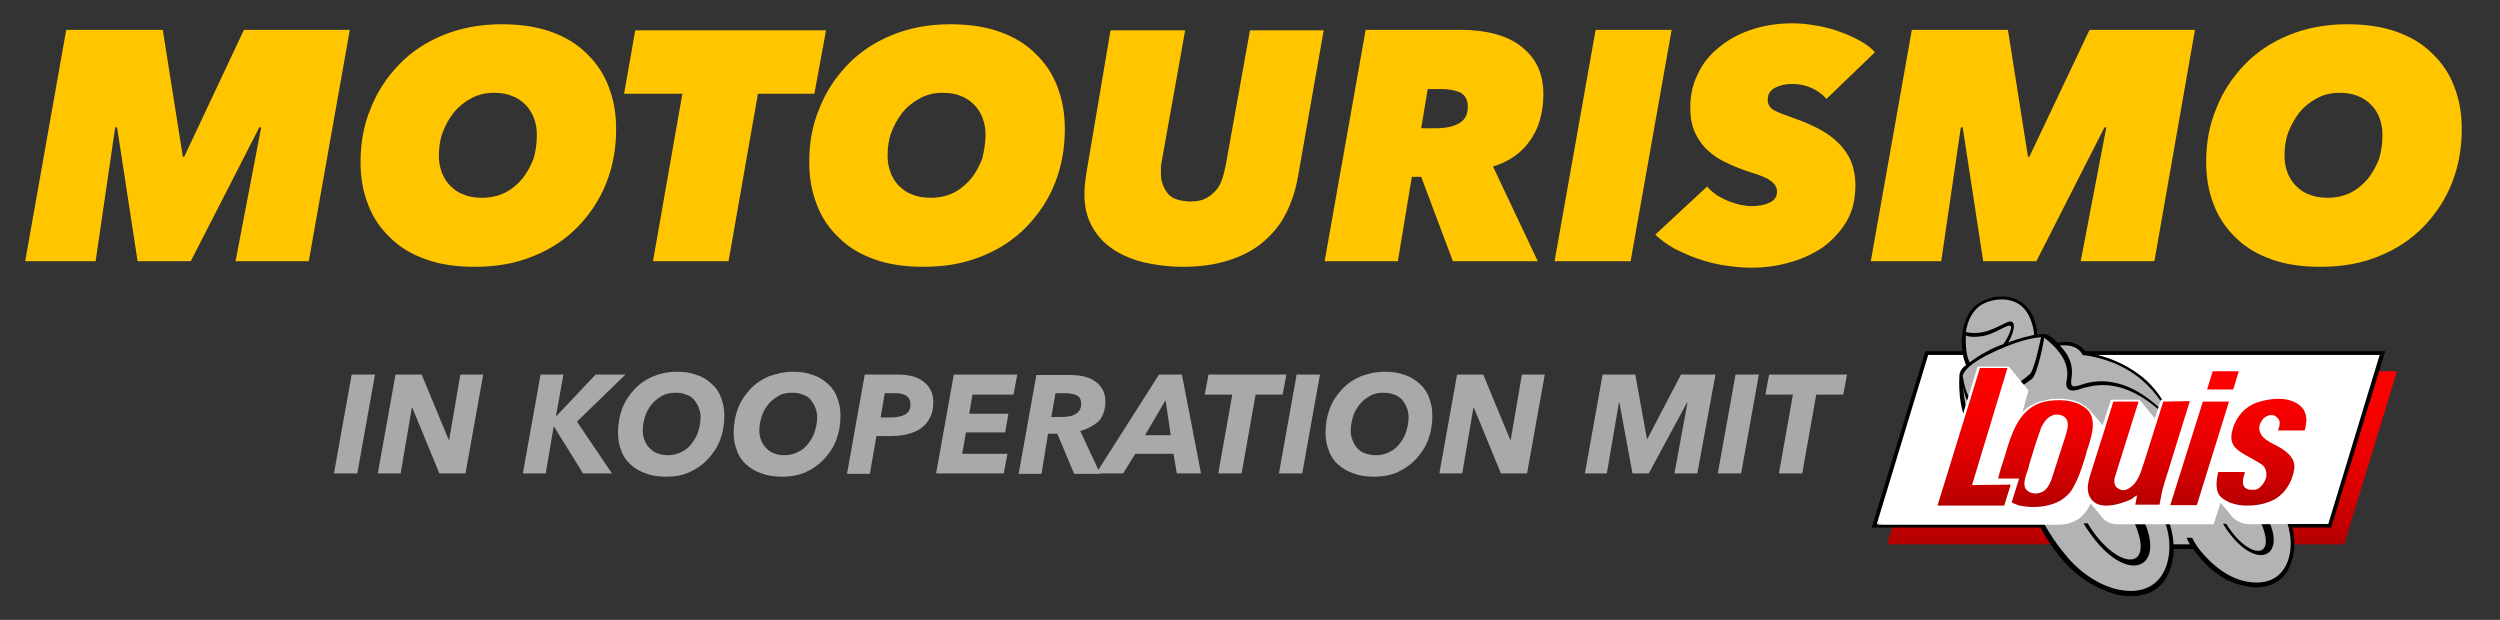 <?xml version="1.0" encoding="utf-8"?>
<!-- Generator: Adobe Illustrator 23.0.2, SVG Export Plug-In . SVG Version: 6.00 Build 0)  -->
<svg version="1.1" id="Layer_1" xmlns="http://www.w3.org/2000/svg" xmlns:xlink="http://www.w3.org/1999/xlink" x="0px" y="0px"
	 viewBox="0 0 536 132.9" style="enable-background:new 0 0 536 132.9;" xml:space="preserve">
<rect x="0" y="0" width="536" height="132.9" fill="#333333" stroke="none"/>
<style type="text/css">
	.st0{fill:#FFC600;}
	.st1{fill:#A9A9A9;}
	.st2{clip-path:url(#SVGID_5_);}
	.st3{clip-path:url(#SVGID_6_);}
	.st4{fill:url(#SVGID_9_);}
	.st5{fill:#FFFFFF;}
	.st6{fill:#B3B3B3;}
	.st7{fill:url(#SVGID_10_);}
</style>
<path class="st0" d="M66.2,56H50.5L56,27.3h-0.4L40.9,56H29.5l-4.4-28.7h-0.4L20.5,56H5.4l8.8-49.6h20.7l4.3,27.2h0.3L52.3,6.4H75
	L66.2,56L66.2,56z M101.8,57.2L101.8,57.2L101.8,57.2c-4,0-7.5-0.5-10.5-1.6l0,0l0,0c-3.1-1.1-5.6-2.6-7.7-4.7l0,0l0,0
	c-2.1-2-3.7-4.4-4.7-7.1l0,0l0,0c-1.1-2.8-1.6-5.8-1.6-9.1l0,0l0,0c0-4.1,0.7-8,2.2-11.5l0,0l0,0c1.4-3.6,3.5-6.7,6.1-9.4l0,0l0,0
	c2.6-2.7,5.8-4.8,9.5-6.3l0,0l0,0c3.7-1.5,7.8-2.3,12.4-2.3l0,0l0,0c4,0,7.5,0.5,10.6,1.6l0,0l0,0c3.1,1.1,5.6,2.6,7.7,4.7l0,0l0,0
	c2.1,2,3.7,4.4,4.7,7.1l0,0l0,0c1.1,2.8,1.6,5.8,1.6,9.1l0,0l0,0c0,4.1-0.7,8-2.1,11.5l0,0l0,0c-1.4,3.6-3.5,6.7-6.1,9.4l0,0l0,0
	c-2.6,2.7-5.8,4.8-9.5,6.3l0,0l0,0C110.5,56.5,106.4,57.2,101.8,57.2z M115.1,28.9L115.1,28.9L115.1,28.9c0-1.3-0.2-2.4-0.6-3.5l0,0
	l0,0c-0.4-1.1-1-2.1-1.8-2.9l0,0l0,0c-0.8-0.8-1.7-1.5-2.9-1.9l0,0l0,0c-1.1-0.5-2.4-0.7-3.9-0.7l0,0l0,0c-1.8,0-3.5,0.4-4.9,1.2
	l0,0l0,0c-1.5,0.8-2.7,1.8-3.7,3l0,0l0,0c-1,1.3-1.8,2.7-2.4,4.3l0,0l0,0c-0.6,1.6-0.8,3.3-0.8,5l0,0l0,0c0,1.3,0.2,2.4,0.6,3.5l0,0
	l0,0c0.4,1.1,1,2.1,1.8,2.9l0,0l0,0c0.8,0.8,1.7,1.5,2.9,1.9l0,0l0,0c1.1,0.5,2.5,0.7,4,0.7l0,0l0,0c1.8,0,3.5-0.4,4.9-1.1l0,0l0,0
	c1.4-0.7,2.7-1.8,3.7-3l0,0l0,0c1-1.3,1.8-2.7,2.4-4.3l0,0l0,0C114.9,32.3,115.1,30.6,115.1,28.9z M174.6,20.1h-12.1L156.2,56H140
	l6.3-35.9h-12.5l2.4-13.6h40.9L174.6,20.1L174.6,20.1z M198,57.2L198,57.2L198,57.2c-4,0-7.5-0.5-10.5-1.6l0,0l0,0
	c-3.1-1.1-5.6-2.6-7.7-4.7l0,0l0,0c-2.1-2-3.7-4.4-4.7-7.1l0,0l0,0c-1.1-2.8-1.6-5.8-1.6-9.1l0,0l0,0c0-4.1,0.7-8,2.2-11.5l0,0l0,0
	c1.4-3.6,3.5-6.7,6.1-9.4l0,0l0,0c2.6-2.7,5.8-4.8,9.5-6.3l0,0l0,0c3.7-1.5,7.8-2.3,12.4-2.3l0,0l0,0c4,0,7.5,0.5,10.6,1.6l0,0l0,0
	c3.1,1.1,5.6,2.6,7.7,4.7l0,0l0,0c2.1,2,3.7,4.4,4.7,7.1l0,0l0,0c1.1,2.8,1.6,5.8,1.6,9.1l0,0l0,0c0,4.1-0.7,8-2.1,11.5l0,0l0,0
	c-1.4,3.6-3.5,6.7-6.1,9.4l0,0l0,0c-2.6,2.7-5.8,4.8-9.5,6.3l0,0l0,0C206.7,56.5,202.6,57.2,198,57.2z M211.3,28.9L211.3,28.9
	L211.3,28.9c0-1.3-0.2-2.4-0.6-3.5l0,0l0,0c-0.4-1.1-1-2.1-1.8-2.9l0,0l0,0c-0.8-0.8-1.7-1.5-2.9-1.9l0,0l0,0
	c-1.1-0.5-2.4-0.7-3.9-0.7l0,0l0,0c-1.8,0-3.5,0.4-4.9,1.2l0,0l0,0c-1.5,0.8-2.7,1.8-3.7,3l0,0l0,0c-1,1.3-1.8,2.7-2.4,4.3l0,0l0,0
	c-0.6,1.6-0.8,3.3-0.8,5l0,0l0,0c0,1.3,0.2,2.4,0.6,3.5l0,0l0,0c0.4,1.1,1,2.1,1.8,2.9l0,0l0,0c0.8,0.8,1.7,1.5,2.9,1.9l0,0l0,0
	c1.1,0.5,2.5,0.7,4,0.7l0,0l0,0c1.8,0,3.5-0.4,4.9-1.1l0,0l0,0c1.4-0.7,2.7-1.8,3.7-3l0,0l0,0c1-1.3,1.8-2.7,2.4-4.3l0,0l0,0
	C211,32.3,211.3,30.6,211.3,28.9z M278.3,37.8L278.3,37.8L278.3,37.8c-0.5,2.9-1.4,5.6-2.6,8l0,0l0,0c-1.2,2.4-2.9,4.4-4.9,6.1l0,0
	l0,0c-2,1.7-4.5,3-7.3,3.9l0,0l0,0c-2.8,0.9-6.1,1.4-9.8,1.4l0,0l0,0c-3.2,0-6.1-0.4-8.7-1l0,0l0,0c-2.6-0.7-4.9-1.7-6.7-3l0,0l0,0
	c-1.9-1.3-3.3-3-4.3-4.9l0,0l0,0c-1-1.9-1.5-4.1-1.5-6.5l0,0l0,0c0-0.7,0-1.4,0.1-2.3l0,0l0,0c0.1-0.9,0.2-1.6,0.3-2.3l0,0l5.2-30.7
	h16L249,35l0,0c-0.1,0.4-0.1,0.8-0.1,1.2l0,0l0,0c0,0.4,0,0.8,0,1.1l0,0l0,0c0,1.5,0.5,2.9,1.4,4.1l0,0l0,0c0.9,1.2,2.5,1.7,4.8,1.8
	l0,0l0,0c1.4,0,2.6-0.2,3.5-0.7l0,0l0,0c0.9-0.5,1.6-1.1,2.2-1.8l0,0l0,0c0.6-0.7,1-1.6,1.3-2.5l0,0l0,0c0.3-0.9,0.5-1.9,0.7-2.8
	l0,0L268,6.5h15.8L278.3,37.8L278.3,37.8z M329.7,56h-18.2l-6.8-18.1h-2l-3,18.1H284l8.8-49.6h20.4l0,0c2.7,0,5.2,0.3,7.4,0.9l0,0
	l0,0c2.2,0.6,4.1,1.5,5.6,2.7l0,0l0,0c1.5,1.2,2.7,2.6,3.5,4.3l0,0l0,0c0.8,1.7,1.2,3.7,1.2,5.8l0,0l0,0c0,4.1-1,7.5-2.9,10.1l0,0
	l0,0c-1.9,2.7-4.6,4.5-7.9,5.5l0,0L329.7,56L329.7,56z M304.7,27.5h3.2l0,0c2.1,0,3.8-0.4,5-1.1l0,0l0,0c1.2-0.7,1.8-1.9,1.8-3.5
	l0,0l0,0c0-1.4-0.5-2.4-1.5-3l0,0l0,0c-1-0.5-2.4-0.8-4.1-0.8l0,0h-3L304.7,27.5L304.7,27.5z M349.6,56h-16.3l8.8-49.6h16.3
	L349.6,56L349.6,56z M402,11.2l-10.4,10l0,0c-0.8-0.9-1.8-1.7-3.1-2.3l0,0l0,0c-1.3-0.6-2.7-0.9-4.4-0.9l0,0l0,0
	c-1.3,0-2.5,0.3-3.5,0.8l0,0l0,0c-1.1,0.6-1.6,1.4-1.6,2.6l0,0l0,0c0,0.9,0.4,1.7,1.3,2.2l0,0l0,0c0.9,0.5,2.2,1,3.9,1.6l0,0l0,0
	c2.1,0.7,4,1.5,5.7,2.4l0,0l0,0c1.7,0.9,3.1,1.9,4.3,3.1l0,0l0,0c1.2,1.2,2.1,2.5,2.7,4l0,0l0,0c0.6,1.5,0.9,3.2,0.9,5l0,0l0,0
	c0,3.2-0.7,5.9-2.1,8.1l0,0l0,0c-1.4,2.2-3.2,4.1-5.3,5.5l0,0l0,0c-2.2,1.4-4.5,2.4-7.2,3.1l0,0l0,0c-2.6,0.7-5.1,1-7.6,1l0,0l0,0
	c-2,0-3.9-0.2-5.9-0.5l0,0l0,0c-2-0.3-3.8-0.8-5.6-1.4l0,0l0,0c-1.8-0.6-3.5-1.4-5.1-2.2l0,0l0,0c-1.6-0.9-3-1.9-4.1-3l0,0L366,40
	l0,0c0.6,0.7,1.2,1.2,2,1.8l0,0l0,0c0.8,0.5,1.6,0.9,2.5,1.3l0,0l0,0c0.9,0.3,1.7,0.6,2.6,0.8l0,0l0,0c0.9,0.2,1.7,0.3,2.5,0.3l0,0
	l0,0c1.6,0,2.9-0.3,3.9-0.8l0,0l0,0c1-0.5,1.5-1.3,1.5-2.3l0,0l0,0c0-0.8-0.4-1.6-1.2-2.2l0,0l0,0c-0.8-0.7-2.3-1.3-4.6-2l0,0l0,0
	c-1.8-0.6-3.4-1.2-5-2l0,0l0,0c-1.6-0.7-2.9-1.6-4.1-2.7l0,0l0,0c-1.1-1-2-2.3-2.7-3.8l0,0l0,0c-0.7-1.5-1-3.3-1-5.4l0,0l0,0
	c0-2.6,0.5-4.9,1.6-7.1l0,0l0,0c1-2.2,2.5-4.1,4.5-5.7l0,0l0,0c1.9-1.6,4.2-2.9,6.9-3.8l0,0l0,0c2.7-0.9,5.6-1.4,8.9-1.4l0,0l0,0
	c1.8,0,3.5,0.2,5.2,0.5l0,0l0,0c1.7,0.3,3.4,0.7,4.9,1.3l0,0l0,0c1.5,0.5,3,1.2,4.3,1.9l0,0l0,0C400,9.4,401.1,10.2,402,11.2
	L402,11.2L402,11.2z M461.9,56h-15.8l5.5-28.7h-0.4L436.6,56h-11.4l-4.4-28.7h-0.4L416.2,56h-15.1l8.8-49.6h20.6l4.3,27.2h0.3
	L448,6.4h22.6L461.9,56L461.9,56z M497.5,57.2L497.5,57.2L497.5,57.2c-4,0-7.5-0.5-10.5-1.6l0,0l0,0c-3.1-1.1-5.6-2.6-7.7-4.7l0,0
	l0,0c-2.1-2-3.7-4.4-4.7-7.1l0,0l0,0c-1.1-2.8-1.6-5.8-1.6-9.1l0,0l0,0c0-4.1,0.7-8,2.2-11.5l0,0l0,0c1.4-3.6,3.5-6.7,6.1-9.4l0,0
	l0,0c2.6-2.7,5.8-4.8,9.5-6.3l0,0l0,0c3.7-1.5,7.8-2.3,12.4-2.3l0,0l0,0c4,0,7.5,0.5,10.6,1.6l0,0l0,0c3.1,1.1,5.6,2.6,7.7,4.7l0,0
	l0,0c2.1,2,3.7,4.4,4.7,7.1l0,0l0,0c1.1,2.8,1.6,5.8,1.6,9.1l0,0l0,0c0,4.1-0.7,8-2.1,11.5l0,0l0,0c-1.4,3.6-3.5,6.7-6.1,9.4l0,0
	l0,0c-2.6,2.7-5.8,4.8-9.5,6.3l0,0l0,0C506.3,56.5,502.1,57.2,497.5,57.2z M510.8,28.9L510.8,28.9L510.8,28.9c0-1.3-0.2-2.4-0.6-3.5
	l0,0l0,0c-0.4-1.1-1-2.1-1.8-2.9l0,0l0,0c-0.8-0.8-1.7-1.5-2.9-1.9l0,0l0,0c-1.1-0.5-2.4-0.7-3.9-0.7l0,0l0,0
	c-1.8,0-3.5,0.4-4.9,1.2l0,0l0,0c-1.5,0.8-2.7,1.8-3.7,3l0,0l0,0c-1,1.3-1.8,2.7-2.4,4.3l0,0l0,0c-0.6,1.6-0.8,3.3-0.8,5l0,0l0,0
	c0,1.3,0.2,2.4,0.6,3.5l0,0l0,0c0.4,1.1,1,2.1,1.8,2.9l0,0l0,0c0.8,0.8,1.7,1.5,2.9,1.9l0,0l0,0c1.1,0.5,2.5,0.7,4,0.7l0,0l0,0
	c1.8,0,3.5-0.4,4.9-1.1l0,0l0,0c1.4-0.7,2.7-1.8,3.7-3l0,0l0,0c1-1.3,1.8-2.7,2.4-4.3l0,0l0,0C510.6,32.3,510.8,30.6,510.8,28.9z"/>
<path class="st1" d="M363.9,101.5H359l2.8-15.2h-0.1l-8.2,15.2H350l-2.8-15.2h-0.1l-2.6,15.2h-4.7l3.8-21.2h7l2.5,13.8h0.1l7.2-13.8
	h7.4L363.9,101.5L363.9,101.5z M373.3,101.5h-5l3.8-21.2h5L373.3,101.5L373.3,101.5z M395.2,84.6h-5.8l-3,16.9h-5l3-16.9h-5.9
	l0.8-4.3H396L395.2,84.6L395.2,84.6z M131.2,101.5H125l-6.2-10h-0.1l-1.7,10h-4.9l3.8-21.2h4.9l-1.6,8.9h0.1l8.4-8.9h6.4l-10.4,10.1
	L131.2,101.5L131.2,101.5z M145.1,79.7L145.1,79.7L145.1,79.7c1.6,0,3,0.2,4.3,0.7l0,0l0,0c1.3,0.4,2.3,1.1,3.2,1.9l0,0l0,0
	c0.9,0.8,1.6,1.8,2,3l0,0l0,0c0.5,1.2,0.7,2.5,0.7,3.9l0,0l0,0c0,1.8-0.3,3.5-0.9,5.1l0,0l0,0c-0.6,1.6-1.5,2.9-2.6,4.1l0,0l0,0
	c-1.1,1.2-2.4,2.1-3.9,2.8l0,0l0,0c-1.5,0.7-3.2,1-5.1,1l0,0l0,0c-1.6,0-3.1-0.2-4.3-0.7l0,0l0,0c-1.3-0.4-2.4-1.1-3.3-1.9l0,0l0,0
	c-0.9-0.8-1.6-1.8-2-3l0,0l0,0c-0.5-1.2-0.7-2.5-0.7-3.9l0,0l0,0c0-1.8,0.3-3.5,0.9-5.1l0,0l0,0c0.6-1.6,1.5-2.9,2.6-4.1l0,0l0,0
	c1.1-1.2,2.4-2.1,4-2.8l0,0l0,0C141.5,80.1,143.2,79.7,145.1,79.7z M143.1,97.6L143.1,97.6L143.1,97.6c1.1,0,2.1-0.2,3-0.7l0,0l0,0
	c0.9-0.4,1.6-1,2.2-1.8l0,0l0,0c0.6-0.8,1.1-1.6,1.4-2.6l0,0l0,0c0.3-1,0.5-2,0.5-3l0,0l0,0c0-0.7-0.1-1.4-0.4-2.1l0,0l0,0
	c-0.2-0.6-0.6-1.2-1-1.7l0,0l0,0c-0.4-0.5-1-0.9-1.7-1.1l0,0l0,0c-0.7-0.3-1.4-0.4-2.3-0.4l0,0l0,0c-1.1,0-2.1,0.2-2.9,0.7l0,0l0,0
	c-0.9,0.5-1.6,1.1-2.2,1.8l0,0l0,0c-0.6,0.8-1.1,1.6-1.4,2.6l0,0l0,0c-0.3,1-0.5,1.9-0.5,3l0,0l0,0c0,0.7,0.1,1.4,0.4,2.1l0,0l0,0
	c0.2,0.6,0.6,1.2,1.1,1.7l0,0l0,0c0.5,0.5,1,0.9,1.7,1.1l0,0l0,0C141.5,97.4,142.2,97.6,143.1,97.6z M170,79.7L170,79.7L170,79.7
	c1.6,0,3,0.2,4.3,0.7l0,0l0,0c1.3,0.4,2.3,1.1,3.2,1.9l0,0l0,0c0.9,0.8,1.6,1.8,2,3l0,0l0,0c0.5,1.2,0.7,2.5,0.7,3.9l0,0l0,0
	c0,1.8-0.3,3.5-0.9,5.1l0,0l0,0c-0.6,1.6-1.5,2.9-2.6,4.1l0,0l0,0c-1.1,1.2-2.4,2.1-3.9,2.8l0,0l0,0c-1.5,0.7-3.2,1-5.1,1l0,0l0,0
	c-1.6,0-3.1-0.2-4.4-0.7l0,0l0,0c-1.3-0.4-2.4-1.1-3.3-1.9l0,0l0,0c-0.9-0.8-1.6-1.8-2-3l0,0l0,0c-0.5-1.2-0.7-2.5-0.7-3.9l0,0l0,0
	c0-1.8,0.3-3.5,0.9-5.1l0,0l0,0c0.6-1.6,1.5-2.9,2.6-4.1l0,0l0,0c1.1-1.2,2.4-2.1,4-2.8l0,0l0,0C166.5,80.1,168.2,79.7,170,79.7z
	 M168.1,97.6L168.1,97.6L168.1,97.6c1.1,0,2.1-0.2,3-0.7l0,0l0,0c0.9-0.4,1.6-1,2.2-1.8l0,0l0,0c0.6-0.8,1.1-1.6,1.4-2.6l0,0l0,0
	c0.3-1,0.5-2,0.5-3l0,0l0,0c0-0.7-0.1-1.4-0.4-2.1l0,0l0,0c-0.2-0.6-0.6-1.2-1-1.7l0,0l0,0c-0.4-0.5-1-0.9-1.7-1.1l0,0l0,0
	c-0.7-0.3-1.4-0.4-2.3-0.4l0,0l0,0c-1.1,0-2.1,0.2-2.9,0.7l0,0l0,0c-0.9,0.5-1.6,1.1-2.2,1.8l0,0l0,0c-0.6,0.8-1.1,1.6-1.4,2.6l0,0
	l0,0c-0.3,1-0.5,1.9-0.5,3l0,0l0,0c0,0.7,0.1,1.4,0.4,2.1l0,0l0,0c0.2,0.6,0.6,1.2,1.1,1.7l0,0l0,0c0.5,0.5,1,0.9,1.7,1.1l0,0l0,0
	C166.4,97.4,167.2,97.6,168.1,97.6z M185.4,80.3h7l0,0c2.5,0,4.4,0.5,5.7,1.6l0,0l0,0c1.3,1,2,2.5,2,4.3l0,0l0,0
	c0,1.3-0.2,2.4-0.7,3.3l0,0l0,0c-0.4,0.9-1.1,1.7-1.9,2.3l0,0l0,0c-0.8,0.6-1.8,1-3,1.3l0,0l0,0c-1.1,0.3-2.4,0.4-3.9,0.4l0,0h-2.7
	l-1.4,8.1h-4.9L185.4,80.3L185.4,80.3z M188.8,89.5h2.1l0,0c1.3,0,2.3-0.2,3.1-0.6l0,0l0,0c0.8-0.4,1.2-1.1,1.2-2.2l0,0l0,0
	c0-0.5-0.1-0.9-0.3-1.2l0,0l0,0c-0.2-0.3-0.4-0.6-0.7-0.7l0,0l0,0c-0.3-0.2-0.7-0.3-1.1-0.4l0,0l0,0c-0.4-0.1-0.9-0.1-1.4-0.1l0,0
	h-2L188.8,89.5L188.8,89.5z M215.2,101.5h-14.5l3.8-21.2h13.6l-0.8,4.3h-8.8l-0.7,4.1h8.4l-0.7,4h-8.4l-0.8,4.6h9.7L215.2,101.5
	L215.2,101.5z M231.6,92.4l4.3,9.2h-5.6l-3.6-8.6h-2l-1.4,8.6h-4.9l3.8-21.2h7.3l0,0c2.3,0,4.2,0.5,5.5,1.5l0,0l0,0
	c1.3,1,2,2.4,2,4.2l0,0l0,0c0,1.7-0.5,3.1-1.4,4.2l0,0l0,0C234.5,91.2,233.2,92,231.6,92.4L231.6,92.4L231.6,92.4z M225.4,89.4h2.2
	l0,0c1.3,0,2.4-0.2,3.1-0.7l0,0l0,0c0.7-0.4,1.1-1.1,1.1-2.1l0,0l0,0c0-0.9-0.3-1.5-0.9-1.8l0,0l0,0c-0.6-0.3-1.4-0.5-2.5-0.5l0,0
	h-2.1L225.4,89.4L225.4,89.4z M257.5,101.5h-5.2l-0.7-4.2h-8.2l-2.6,4.2H235l13.5-21.2h4.9L257.5,101.5L257.5,101.5z M251,93.3
	l-1.1-7.5l-4.4,7.5H251L251,93.3z M275,84.6h-5.8l-3,16.9h-5l3-16.9h-5.9l0.8-4.3h16.7L275,84.6L275,84.6z M279.2,101.5h-5l3.8-21.2
	h5L279.2,101.5L279.2,101.5z M296.9,79.7L296.9,79.7L296.9,79.7c1.6,0,3,0.2,4.3,0.7l0,0l0,0c1.3,0.4,2.3,1.1,3.2,1.9l0,0l0,0
	c0.9,0.8,1.6,1.8,2,3l0,0l0,0c0.5,1.2,0.7,2.5,0.7,3.9l0,0l0,0c0,1.8-0.3,3.5-0.9,5.1l0,0l0,0c-0.6,1.6-1.5,2.9-2.6,4.1l0,0l0,0
	c-1.1,1.2-2.4,2.1-3.9,2.8l0,0l0,0c-1.5,0.7-3.2,1-5.1,1l0,0l0,0c-1.6,0-3.1-0.2-4.4-0.7l0,0l0,0c-1.3-0.4-2.4-1.1-3.3-1.9l0,0l0,0
	c-0.9-0.8-1.6-1.8-2-3l0,0l0,0c-0.5-1.2-0.7-2.5-0.7-3.9l0,0l0,0c0-1.8,0.3-3.5,0.9-5.1l0,0l0,0c0.6-1.6,1.5-2.9,2.6-4.1l0,0l0,0
	c1.1-1.2,2.4-2.1,4-2.8l0,0l0,0C293.3,80.1,295,79.7,296.9,79.7z M294.9,97.6L294.9,97.6L294.9,97.6c1.1,0,2.1-0.2,3-0.7l0,0l0,0
	c0.9-0.4,1.6-1,2.2-1.8l0,0l0,0c0.6-0.8,1.1-1.6,1.4-2.6l0,0l0,0c0.3-1,0.5-2,0.5-3l0,0l0,0c0-0.7-0.1-1.4-0.4-2.1l0,0l0,0
	c-0.2-0.6-0.6-1.2-1-1.7l0,0l0,0c-0.5-0.5-1-0.9-1.7-1.1l0,0l0,0c-0.7-0.3-1.5-0.4-2.3-0.4l0,0l0,0c-1.1,0-2.1,0.2-2.9,0.7l0,0l0,0
	c-0.9,0.5-1.6,1.1-2.2,1.8l0,0l0,0c-0.6,0.8-1.1,1.6-1.4,2.6l0,0l0,0c-0.3,1-0.5,1.9-0.5,3l0,0l0,0c0,0.7,0.1,1.4,0.4,2.1l0,0l0,0
	c0.2,0.6,0.6,1.2,1,1.7l0,0l0,0c0.5,0.5,1,0.9,1.7,1.1l0,0l0,0C293.3,97.4,294,97.6,294.9,97.6z M327.4,101.5h-5.6L316,87.4h-0.1
	l-2.4,14.1h-4.9l3.8-21.2h5.6l5.8,14h0.1l2.4-14h4.9L327.4,101.5L327.4,101.5z M76.6,101.5h-5l3.8-21.2h5L76.6,101.5L76.6,101.5z
	 M99.8,101.5h-5.6l-5.8-14.1h-0.1l-2.4,14.1H81l3.8-21.2h5.6l5.8,14h0.1l2.4-14h4.9L99.8,101.5L99.8,101.5z"/>
<g>
	<g>
		<defs>
			<polygon id="SVGID_1_" points="1,1 2,1 1,2 			"/>
		</defs>
		<clipPath id="SVGID_2_">
			<use xlink:href="#SVGID_1_"  style="overflow:visible;"/>
		</clipPath>
	</g>
	<g>
		<defs>
			<polygon id="SVGID_3_" points="1,1 2,1 1,2 			"/>
		</defs>
		<defs>
			<polygon id="SVGID_4_" points="-1,-1 -2,-1 -1,-2 			"/>
		</defs>
		<clipPath id="SVGID_5_">
			<use xlink:href="#SVGID_3_"  style="overflow:visible;"/>
		</clipPath>
		<clipPath id="SVGID_6_" class="st2">
			<use xlink:href="#SVGID_4_"  style="overflow:visible;"/>
		</clipPath>
		<g class="st3">
			<g>
				<g>
					<defs>
						<polygon id="SVGID_7_" points="1,1 2,1 1,2 						"/>
					</defs>
					<clipPath id="SVGID_8_">
						<use xlink:href="#SVGID_7_"  style="overflow:visible;"/>
					</clipPath>
				</g>
			</g>
		</g>
	</g>
</g>
<g>
	
		<linearGradient id="SVGID_9_" gradientUnits="userSpaceOnUse" x1="459.29" y1="15.286" x2="459.29" y2="52.432" gradientTransform="matrix(1 0 0 -1 0 132)">
		<stop  offset="0" style="stop-color:#B30000"/>
		<stop  offset="6.445420e-02" style="stop-color:#BC0000"/>
		<stop  offset="0.306" style="stop-color:#D90000"/>
		<stop  offset="0.545" style="stop-color:#EE0000"/>
		<stop  offset="0.779" style="stop-color:#FB0000"/>
		<stop  offset="1" style="stop-color:#FF0000"/>
	</linearGradient>
	<polygon class="st4" points="416,79.6 404.6,116.7 502.6,116.7 513.9,79.6 	"/>
	<g>
		<polygon class="st5" points="499.6,112.8 510.9,75.6 413.1,75.6 401.7,112.8 		"/>
		<polygon points="412.8,75.3 401.3,113.1 438.1,113.1 438.4,112.3 402.4,112.3 413.4,76.1 510.2,76.1 499.2,112.3 490.7,112.3 
			491.3,113.1 499.8,113.1 511.4,75.3 		"/>
		<path class="st6" d="M489.8,109.8l-15.2-13c0,0-8.5-6.6-9.7-8c-3.9-8.4-12.4-12.2-18.2-13c-0.9-2-3.1-2.4-6-2.1
			c-2.1-2.4-3.3-1.8-4.4-1.7c0-2.5-1.8-9.7-9.3-7.9c-7.9,1.8-6.4,11-5.1,14.2c0,0-1.5,0.9-1.6,2.7c-0.1,1.8,0,5.7,1.4,8.3
			s14.7,20.6,14.7,20.6s3.3,8.1,7.8,11.6c3.5,2.7,7.2,6.3,13.4,5.9c3.9-0.3,7.5-2.6,8-10.1h5c1.6,2.3,4.3,5.6,8.5,7.3
			c4.2,1.8,7.3,1,9.1-0.4c1.7-1.4,2.6-2.8,3-4.7C491.8,116.3,491.6,112.7,489.8,109.8z"/>
		<g>
			<path d="M438.3,72.4c4.6,3.6,5.3,6.6,4.8,9.1c-0.5,2.4,1.1,2.6,3.2,1.8c0.4-0.1,0.8-0.3,1.2-0.3c8.6-2.3,15.8,5,18.4,7.9
				l-0.5-1.6c-1.3-3.3-3.4-6.3-6.1-8.5c-2.4-1.9-5.7-3.8-10-4.8l-2-0.4l-0.2-0.3h0c-2.3-2.9-5.9-1.8-5.9-1.8s-1.8-1.9-2.9-1.9
				c-0.7,0-1.5,0.1-1.5,0.1c-0.5-7.7-7-9.8-12.2-6.9c-4.9,2.7-3.9,10.4-3.9,10.4s0.1,1.3,0.8,3.1c-1.5,1-1.4,2.3-1.4,2.3
				s-0.6,7.4,2.4,11.2l1.4,0.1c-1.3-0.8-2.6-3.4-3-9c0.3,1.7,0.7,3.4,1.5,3.4c5.4,0.1,10.3-2.8,13.3-5.1
				C436.9,79.9,438,74,438.3,72.4L438.3,72.4z M446.5,76.1c14.8,1.9,18.7,13.6,18.7,13.6c-9.5-10.5-17.2-7.8-19-7.2
				c-2,0.7-2.3,0.3-2.1-1.2c0-0.3,0.1-0.5,0.1-0.8c0.4-3.9-2.6-6.4-2.6-6.4C445.6,73.6,446.5,76.1,446.5,76.1z M425.7,64.9
				c2.9-1.2,6.9-1.1,8.9,2.1c0.8,1.2,1.5,3.4,1.5,4.8c-1.3,0.3-3.1,0.7-5.5,1.6c1.3-2.3,2-5.4-0.5-4.2c-2.5,1.2-4.1,2.1-6.5,2.2
				c-0.9,0-2.1-0.1-2.1-0.3C421.5,71,422,66.4,425.7,64.9z M421.5,74.2c-0.1-1.3,0-2.3,0-2.3s0.5,0.4,2.2,0.3
				c2.1-0.1,3.2-0.6,5.4-1.7c1.4-0.7,2.5-1.3,1.9,0.5c-0.3,0.8-0.8,1.9-1.5,2.8c-0.9,0.3-2.4,0.9-3.4,1.5c-1.8,0.9-2.7,1.6-3.8,2.4
				C422.2,77.5,421.6,76.3,421.5,74.2z M435.1,80.3c-2.7,2.4-7.5,5-12.5,5c-0.8,0-1.5-2.8-1.8-4.7c0-0.3,0.6-2.1,5.1-4.4
				c6.6-3.3,10.2-3.8,11.7-3.9C437.3,73.7,436.1,79.6,435.1,80.3z"/>
			<g>
				<path d="M490.9,111.4c-0.4-0.9-0.9-2-0.9-2h-0.8c0.8,1.4,1.5,3.2,1.8,5.4c0.6,3.9-0.7,10.1-7.2,10.1c-5.6,0-9.9-4.2-12.1-6.9
					c-0.8-1-1.3-1.9-1.7-2.7h-1.2c0.2,0.4,0.4,0.9,0.7,1.4H466c-0.1-2.1-0.6-3.9-1.1-5.1c-0.4-1.1-1.1-2.3-1.1-2.3h-0.9
					c0.9,1.5,1.8,3.6,2.1,6c0.6,4.4-0.8,11.3-8.1,11.4c-6.2,0-11.6-4.6-14.1-7.8c-4.2-5-5.7-9.1-5.9-9.6h-1.1c0,0,1.7,5.2,6.2,10.5
					c4.6,5.4,9.7,7.2,12.4,7.8c3.9,0.7,8.4-0.1,10.4-4.4c0.9-1.9,1.2-3.8,1.3-5.5h4.1c0.2,0.3,0.4,0.5,0.6,0.8
					c4,5.1,7.5,6.5,10.8,7.2c3.5,0.7,7.5-0.2,9.2-4C492.7,117.5,491.8,113.5,490.9,111.4z"/>
				<path d="M485.2,109.4h-1.8c6.2,10.9-1,11.2-6.1,2.9h-0.7C483.5,123.5,491.5,119.4,485.2,109.4z"/>
				<path d="M458,108.7h-2.1c8.1,14.2-1.7,14.5-8.3,3.5h-0.9C455.8,127.2,466.3,121.8,458,108.7z"/>
			</g>
		</g>
		<path class="st5" d="M499.2,112.3l-5.6-3.2l0,0c0.5-0.7,0.9-1.4,1.1-2.1c0.5-1.2,0.9-2.8,0.6-3.9c-0.2-1.1-0.7-1.6-0.9-1.9l-3-3.6
			l0,0l0.3-1h5.7c0,0,0.4-1.4,0.5-2.1c0.1-0.9,0-1.6-0.2-2.3c-0.2-0.7-0.7-1.2-0.7-1.2l-3.1-3.7c-0.4-0.5-0.9-0.9-1.3-1.1
			c-1.2-0.7-2.7-1.1-4.4-1.1c-1.3,0-2.8,0.2-4.2,0.7l0.4-1.5l-4.3-5.2h-6.3l-1.5,4.7l1.6,1.9h-2.2l-0.6,1.9l-1.5-1.9h-6.3l-1.3,4
			l-3.3-4h-6.1l-1.8,5.5c0,0-1.2-1.5-2.6-3.1c-0.3-0.4-0.8-0.8-1.1-1c-1.8-1.4-4.1-1.6-5.7-1.6c-0.9,0-1.7,0-2.4,0.2h0
			c-0.5,0.1-1.3,0.3-2,0.5c-1.5,0.6-2.5,1.2-3.4,2.2l1.3-4.7l-4.2-5.1H424l-9.3,30.2l-12.3,3.7h38.8c1.5,0,2.9-0.3,4.2-1.1
			c0.1-0.1,0.2-0.1,0.3-0.2c0.7-0.5,1.5-1.3,2.1-2.4c0.2-0.3,0.3-0.6,0.5-0.8c0.4,0.5,1.5,1.8,2.4,2.9c0.8,1,2,1.5,3.3,1.5h20.6
			l1.5-4.6c0.7,0.8,2.5,3,2.5,3c0.1,0.1,0.2,0.2,0.3,0.3c1,0.9,2.3,1.3,3.6,1.3L499.2,112.3z"/>
		
			<linearGradient id="SVGID_10_" gradientUnits="userSpaceOnUse" x1="454.942" y1="23.35" x2="454.942" y2="53.118" gradientTransform="matrix(1 0 0 -1 0 132)">
			<stop  offset="0" style="stop-color:#B30000"/>
			<stop  offset="6.445420e-02" style="stop-color:#BC0000"/>
			<stop  offset="0.306" style="stop-color:#D90000"/>
			<stop  offset="0.545" style="stop-color:#EE0000"/>
			<stop  offset="0.779" style="stop-color:#FB0000"/>
			<stop  offset="1" style="stop-color:#FF0000"/>
		</linearGradient>
		<path class="st7" d="M478.8,83.5h-5.6l1.2-3.9h5.6L478.8,83.5z M430.4,78.9h-5.9l-9.1,29.5l14.3,0l1.4-4.5l-8.3,0.1L430.4,78.9z
			 M447.8,95.5c-0.3,0.8-0.5,1.6-0.7,2.4c-0.7,2.2-1.4,4.5-2.6,6.6c-0.6,1.2-1.6,2.1-2.7,2.8c-1.6,0.9-3.6,1.4-5.8,1.4
			c-1,0-2-0.1-2.9-0.3c-0.3,0-0.5-0.1-0.9-0.3c-0.4-0.1-0.7-0.3-0.9-0.4l1.6-5.1h-4.5c0.4-1.7,0.9-3.2,1.4-4.7
			c0.2-0.7,0.4-1.3,0.6-2c1.4-4.5,3.3-8.7,8-9.8c1.1-0.2,2.1-0.3,3.1-0.3c1.6,0,3.7,0.3,5.4,1.5c0.4,0.3,0.9,0.7,1.1,1.1
			c0.2,0.3,0.4,0.7,0.5,1.1c0.5,1.8,0,3.7-0.5,5.4L447.8,95.5z M443,89.8c-0.2-0.3-0.4-0.5-0.7-0.6c-0.3-0.2-0.7-0.3-1.1-0.3
			c-0.1,0-0.2,0-0.3,0c-0.3,0-0.6,0-0.9,0.2c-0.9,0.3-1.6,1.1-2.3,2.4c-1,2.7-1.9,5.6-2.7,8.3l0,0.2c-0.2,0.6-0.4,1.2-0.6,1.8
			l-0.1,0.3c-0.2,0.8-0.5,1.9,0,2.7c0.2,0.3,0.5,0.5,0.8,0.7c0.4,0.2,0.9,0.3,1.4,0.3c0.1,0,0.2,0,0.3,0c0.5-0.1,1-0.3,1.2-0.4
			c0.7-0.4,1.3-1.2,1.8-2.5l3.1-9.6c0-0.1,0.1-0.3,0.1-0.4C443.3,91.9,443.6,90.7,443,89.8z M463.8,86.1l-4.2,13.3
			c-0.1,0.3-0.2,0.5-0.3,0.9c-0.6,1.8-1.4,3.9-3.5,4.7c-0.2,0.1-0.4,0.1-0.6,0.1c-0.5,0-1-0.3-1.4-0.6c-0.5-0.5-0.6-1.5-0.4-2.1
			l5.1-16.3h-5.4c0,0-3.3,10.6-5.1,16.2c-0.4,1.4-0.5,2.6-0.2,3.6c0.3,1,1.1,1.9,2,2.2c0.5,0.2,1.1,0.3,1.8,0.3c1.8,0,3.9-0.7,5-1.2
			c0.4-0.2,0.8-0.4,0.9-0.6c0.2-0.1,0.7-0.4,0.7-0.4l-0.1,0.5l-0.3,1.5h5.2c0.3-1.6,0.6-3.3,1.1-4.8l5.4-17.4L463.8,86.1z
			 M472.3,86.1l-7,22.2h5.7l6.9-22.2H472.3z M494.1,88.2c-0.3-0.7-1-1.3-1.6-1.7c-1.3-0.8-2.9-1-4.1-1c-1.4,0-3,0.3-4.5,0.8
			c-3.2,1.1-5,4.1-5.4,6.5c-0.6,2.9,1.5,4,3.9,5.3c1,0.6,2.1,1.1,2.9,1.8c0.5,0.6,0.7,1.4,0.6,2.3c-0.2,0.8-0.6,1.6-1.3,2.2
			c-0.3,0.3-0.7,0.6-1.2,0.6c-0.2,0-0.4,0-0.6,0c-0.3,0-0.4,0-0.5,0c-0.4-0.1-0.9-0.3-1.1-0.6s-0.3-0.6-0.3-0.9
			c-0.1-0.7,0.2-1.5,0.4-2.3l-5.7,0c-0.6,2.4-0.5,4.2,0.4,5.2c1.6,1.6,4,2,5.7,2c1.8,0,3.2-0.2,4.8-0.8c3.4-1.2,5.1-4.6,5.4-7.2
			c0.3-2.6-2.5-4.2-4.3-5.1c-1.2-0.6-2.2-1.2-2.8-2.1c-0.3-0.5-0.5-1.1-0.4-1.7s0.3-1,0.6-1.4c0.3-0.5,0.8-0.8,1.3-1
			c0.2-0.1,0.5-0.1,0.7-0.1c0.3,0,0.6,0,0.8,0.2c0.4,0.2,0.7,0.6,0.9,1c0.2,0.7-0.1,1.5-0.3,2.1h5.7c0.2-0.5,0.3-1.3,0.4-2.1
			C494.5,89.6,494.4,88.9,494.1,88.2z"/>
	</g>
</g>
</svg>
